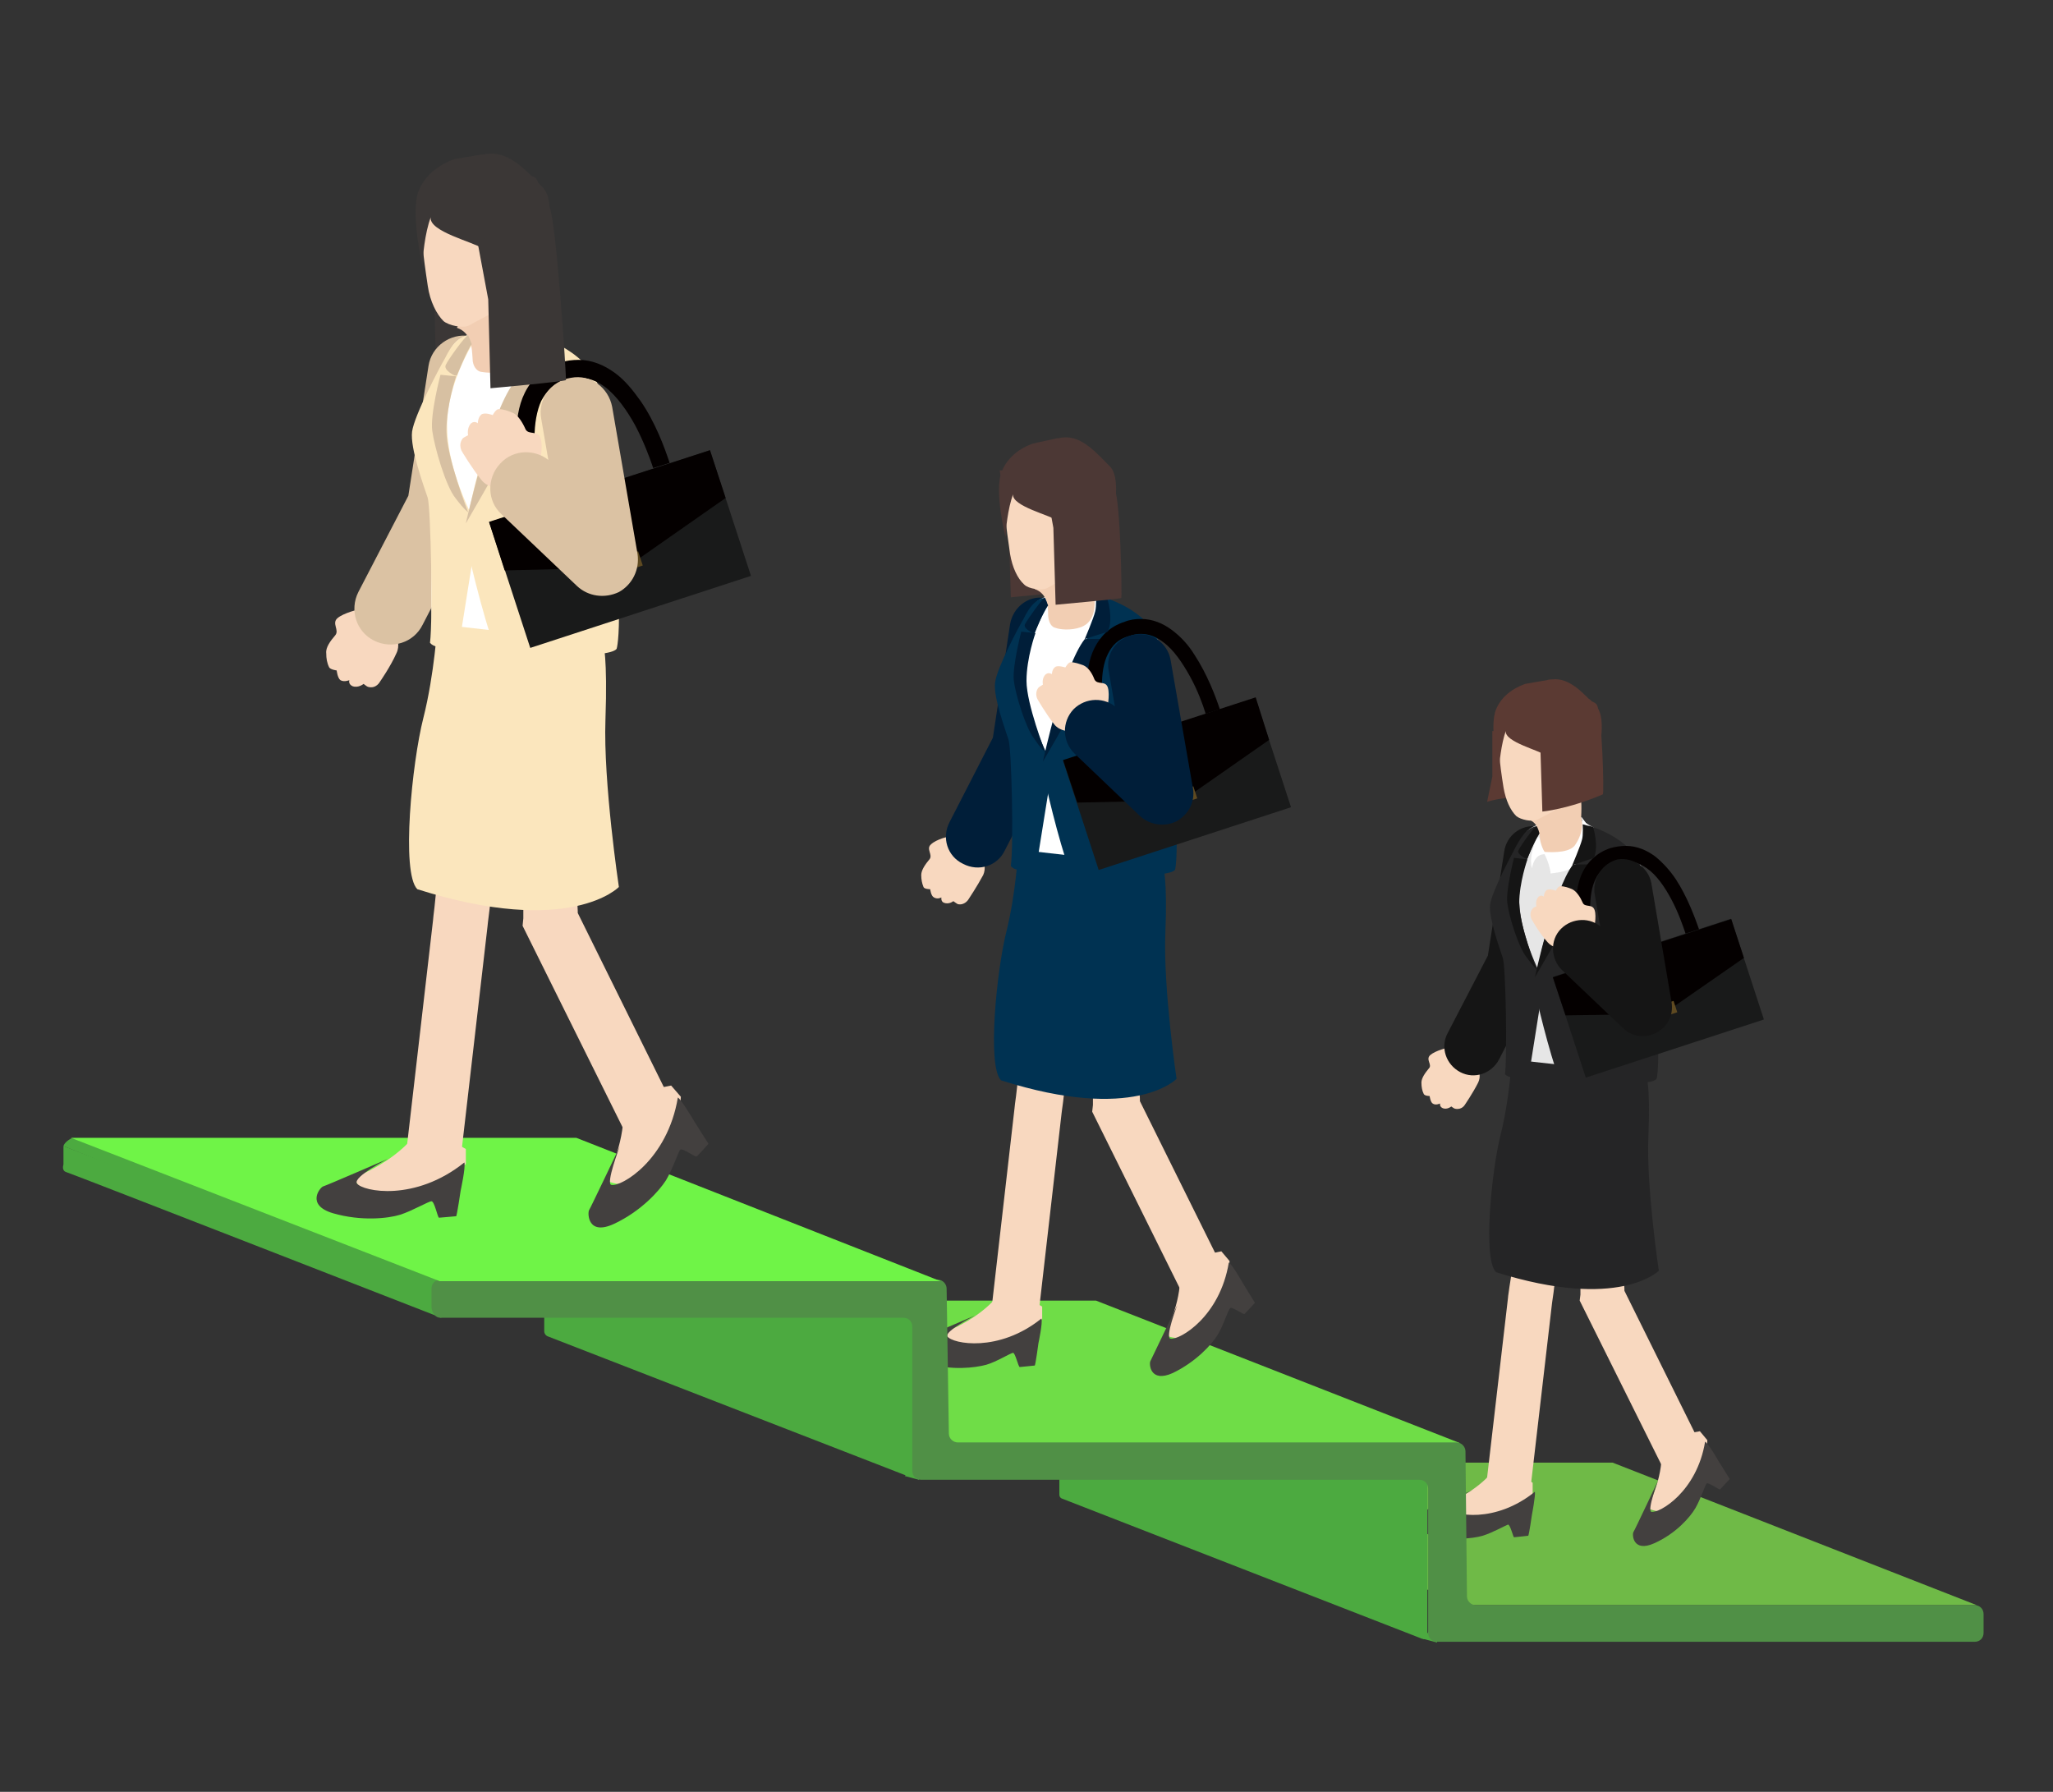 <svg version="1.1" id="レイヤー_1" xmlns="http://www.w3.org/2000/svg" x="0" y="0" viewBox="0 0 275 240" xml:space="preserve"><rect x="0" y="0" width="275" height="240" fill="#333333" stroke="none"/><style>.st21{fill:#fff}.st66{fill:#f8d8bf}.st72{fill:#f2ceb3}.st90{fill:#4c3835}.st91{fill:#001e39}.st92{fill:#43403f}.st93{fill:#003252}.st94{fill:#040000}.st95{fill:#191a1a}.st96{fill:#5f4a21}.st120{fill:#4caa40}.st122{fill:#5b3a33}.st123{fill:#151515}.st125{fill:#252526}.st129{fill:#3b3736}.st130{fill:#dbc2a3}.st131{fill:#fbe6bd}.st132{fill:#d7c0a2}</style><path class="st120" d="M8.5 156s-.3.8.4 1c.7.2 50.2 19.5 50.2 19.5v-.9L8.5 156zm0-2.5s.1-.5 1-1c.8-.6 18.9 6.9 18.9 6.9l31.5 12.1-2.1 2-49.3-20zm114.6 44.7l-1.9-.5 1.9-2.1zm69.4 21.8l-1.9-.5 1.7-2.1z"/><path fill="#6fba47" d="M264.8 215h-68.2l-49.4-19.1H216z"/><path class="st122" d="M199.9 104l-.7 3.4s3.6-1.3 8.2 0c.2 0 1.3-5.3.8-6.7-.5-1.4-8.3-2.8-8.3-2.8v6.1z"/><path class="st66" d="M194 140.3s-1.7.4-2.4 1 .3 1.3-.2 1.8c-.5.6-1 1.3-1 1.9 0 .6.1 1.1.3 1.5.1.3.8.3.8.3s.1.8.4 1c.4.3 1 0 1 0s-.1.4.3.6c.6.3 1.2-.2 1.2-.2s.4.3.5.3c.9.2 1.3-.5 1.3-.5s1.1-1.6 1.8-3c.4-.8.1-1.6 0-2.1"/><path class="st123" d="M201.5 114l-2.2 14-5.4 10.4c-1 1.9-.2 4.2 1.7 5.2s4.2.2 5.2-1.7l5.9-11.5 2.3-15.3c.3-2.1-1.1-4.1-3.2-4.4-2-.3-4 1.2-4.3 3.3z"/><path class="st66" d="M210.3 149.6s.1 1.3.2 3.4c.2 3.1.5 7.7.8 11.9.1 2.1.2 4 .3 5.6 0 .8.1 1.4.1 2v1.1h.9l-.9-.1h.9l-.9-.1-.1.8 11.3 22.7 5.3-2.6-10.9-22-2.6 1.3 2.9.2v-.4c0-.5 0-1.1-.1-2-.1-3-.5-8.6-.8-13.4-.3-4.8-.6-8.9-.6-8.9l-5.8.5z"/><path class="st66" d="M205 149.5s-.7 5.7-1.4 11.6c-.4 3-.7 5.9-1 8.3-.1 1.2-.3 2.2-.4 2.9-.1.8-.2 1.3-.2 1.5l-3 25.8 5.9.7 3-25.8c0-.1.1-.6.2-1.4.3-2.6 1-8.4 1.6-13.4.3-2.5.6-4.9.8-6.6.2-1.7.3-2.8.3-2.8l-5.8-.8z"/><path d="M216.7 112.6c1.3.9 4.1 3.5 4.5 7.4.3 3.6 1.3 15.8-1.4 24.4-3.5 2.5-8.1 2.5-11 1.2-2.9-1.3-6.1-2.9-6.6-3.4s0-11.9-.1-12.9c-.2-1-2.2-6.7-1.9-8.8.2-1.8 1.7-3.8 2.6-5.7.4-.8 1-2.9 2-3.7 1.1-1 5.8-1.9 7.6-.9 1.2.8 4.3 2.4 4.3 2.4z" fill="#e6e6e6"/><path class="st66" d="M222.3 192.7c0 .1.1.2.1.3.4 1.6.3 4.9-1.7 8.9.2.4 1.9.6 1.9.6l2.6-1.6 3.2-3.6.3-4.4-1-1.2-5.4 1z"/><path class="st92" d="M222.1 198.3s-3.1 6.6-3.3 6.9c-.2.3-.1 2.8 2.8 1.5 2.9-1.3 4.8-3.5 5.5-4.7.7-1.2 1.3-3.1 1.5-3.3.2-.2 1.6.8 1.8.8.1-.1 1.2-1.3 1.3-1.4l-1.5-2.4s-1.3-2.3-1.8-2.6c-1.1 6.7-6.1 9.6-7.2 9.4-.6-.2.9-4.2.9-4.2z"/><path class="st66" d="M200.7 195.8l-.1.3c-.8 1.5-3.1 3.8-7.2 5.5-.1.4 1 1.7 1 1.7l3 .5 4.8-.5 3.1-3.1v-1.6l-4.6-2.8z"/><path class="st92" d="M197.2 199.6s-6.7 2.9-7 3c-.3.1-2 2 1.1 2.9 3 .9 5.9.6 7.3.2 1.3-.4 3.1-1.4 3.4-1.5.3 0 .7 1.7.8 1.7.2 0 1.8-.2 1.9-.2.1 0 .5-2.8.5-2.8s.5-2.6.4-3.1c-5.3 4.3-11 3.2-11.6 2.2-.7-.5 3.2-2.4 3.2-2.4z"/><path class="st125" d="M202.5 141.9s-.3 5.4-1.5 10.1c-1.2 4.8-2.4 16.7-.6 18.4 16.5 5.2 21.8-.2 21.8-.2s-1.7-11.3-1.4-18c.3-6.8-.3-8.3-.3-8.3l-18-2z"/><path class="st125" d="M206.8 110.7s-3.5 5-3.3 10.1c.2 5.1 3.3 10.6 3.3 10.6l-2 12.6s-2.3.8-3.2-.1c.3-2.7.1-14.4-.3-15.6-.4-1.2-1.9-5.4-1.7-7.1.2-1.8 3.1-7.1 3.5-7.9.8-1.4 1.7-3 3.7-2.6z"/><path class="st72" d="M212 103.6c-.4 1.5-1.6 1.3-.6 2.1.6.7.4 3.5.4 3.7.4 1.9.4 4.3-1.5 5-1.3.4-2.7.3-3.1.1-.4-.1-.9-.6-.9-1.5 0-1.2-.1-2.8-1.7-3.3.8-1.6 4.1-5.3 4.1-5.3l3.3-.8z"/><path class="st21" d="M211.8 109.5c.3.6.2 2.3-.9 3.8-1 1.1-3.7.8-4.2.8.5.7 1 2.3 1 2.9 1.2-.2 3.3-.2 4.7-2.5 1.3-2.2.4-3.9-.2-4.6-.4-.5-.3-.5-.4-.4z"/><path class="st125" d="M212.8 110.6s5.6 1.5 7 5.5c1.1 5.1 2.2 19.5 2.3 23.5.1 4-.2 4.9-.2 4.9-.8 1.1-10.8.8-13 .2-1.4-3.8-3.2-11.2-3.3-12.2-.1-1 2.1-13.3 6.2-17.7 1.7-2.1 1-4.2 1-4.2z"/><path class="st123" d="M210.7 115.8s3-.1 3.3.1c.2.2-8.4 15-8.4 15s2.5-11.7 5.1-15.1z"/><path class="st66" d="M210.5 104.4l3-2.1s.9-4.4-.5-6.5c-1.4-2.1-4.9-4.2-8.8-1.8-3.8 2.3-3.5 5.7-3.5 5.7s.1 2.1.7 5.8c.3 1.7.9 3 1.7 3.8.6.5 2.1.8 2.8.5l2.1-1.1c1.3-.9 2.6-2.2 2.7-3.6l-.2-.7z"/><path class="st122" d="M204.3 91.6c-.5.2-2.9 1-3.9 3.4s.4 8.2.4 8.2c0-.9.3-3.6.9-5.3-.2 1.5 4.6 2.6 5.6 3.4 1 .7 4.4 3.5 4.4 3.7 0 .2.9.9.9.9s.8.5.9.2c.1-.3.1-2.3.3-3.5.2-1.1 1.6-6.4 0-8-1.6-1.6-3.5-3.9-5.9-3.6-.2 0-.4 0-.7.1"/><path class="st122" d="M206.9 100.2l4.2 5s2 1.1 2 .9c0-.2 1.1-11.2 0-12.3-1.1-1.1-8.7.8-8.7.8l2.5 5.6z"/><path class="st123" d="M205.8 110.7c-.3 0-2.2 2.7-2.4 3.2-.3.5 1 1.1 1 1.1h.2s1.2-3 1.6-3.4c-.3-.6-.4-.9-.4-.9zm0 19.1s-2.3-6-2.3-8.8c0-2.8 1.1-5.9 1.1-5.9l-1.8-.2s-1.1 4.3-.9 6c.2 1.8 1.5 5.9 2.5 7.2 1 1.4 1.4 1.7 1.4 1.7z"/><path class="st94" d="M214.2 128.9c-.5-1.7-1.3-4.5-1.2-7.2 0-1.5.2-2.9.7-3.9.5-1.1 1.3-1.8 2.6-2.3.5-.2 1-.2 1.5-.2 1 0 1.9.4 2.8 1 1.3.9 2.4 2.5 3.3 4.2.9 1.7 1.5 3.4 1.9 4.6l1.8-.6c-.6-1.7-1.6-4.4-3.1-6.7-.8-1.2-1.7-2.2-2.8-3.1-1.1-.8-2.4-1.4-3.9-1.4-.7 0-1.4.1-2.1.3-1.8.6-3 1.8-3.7 3.2-.7 1.4-.9 3.1-.9 4.8 0 3 .8 5.9 1.3 7.7l1.8-.4z"/><path transform="rotate(-18.071 222.129 133.721)" class="st95" d="M209.6 126.6h25.1v14.2h-25.1z"/><path class="st94" d="M209.7 136l13.1-.2 10.8-7.5-1.7-5.2-23.9 7.8z"/><path transform="rotate(-18.071 222.646 135.353)" class="st96" d="M220.8 134.6h3.7v1.6h-3.7z"/><path class="st66" d="M213.5 124.5s.4-1.7.1-2.6c-.3-.9-1.3-.3-1.6-1-.3-.7-.8-1.5-1.4-1.8-.5-.2-1-.4-1.6-.4-.3 0-.6.6-.6.6s-.8-.3-1.2-.1c-.4.3-.4.9-.4.9s-.3-.3-.7 0c-.5.5-.3 1.3-.3 1.3s-.5.2-.5.3c-.6.7-.1 1.5-.1 1.5s1 1.8 2.1 3c.6.7 1.5.8 2 .9"/><path class="st123" d="M213.6 119.7l2.7 15.9 3.8-.7 2.7-2.8-8.2-7.8c-1.5-1.5-4-1.4-5.5.1s-1.4 4 .1 5.5l8.2 7.8c1.2 1.2 3 1.4 4.5.6 1.5-.8 2.3-2.4 2-4.1l-2.7-15.9c-.4-2.1-2.4-3.5-4.5-3.2-2 .5-3.4 2.5-3.1 4.6zm-.2-8.9s.8 2.5.1 4.1c-.9.3-2.9 1-2.9 1s1.1-2.6 1.3-3.4c.2-.6.1-2.1.1-2.1l1.4.4z"/><path class="st21" d="M206.2 112.2c.2.8.5 1.9 1 2.2-.5 0-1.6-.1-2 1.9-.4-1.4.3-3.4.8-4.2l.2.1z"/><path class="st122" d="M206.3 99.1l.3 9.6s3.4-.3 8.1-2.3c.2-.1-.1-10.7-.8-12-.8-1.3-8.7-1.3-8.7-1.3l1.1 6z"/><path class="st120" d="M57.9 172.7v3L8.5 156.5v-3zm84 6.4v21.1c0 .2.1.4.3.5l48.3 18.8c.4.1.7-.1.7-.5v-20.4c0-.2-.1-.4-.3-.5l-49-19"/><path fill="#6fdd47" d="M195.6 193.3h-68.4l-49.3-19.1h68.9z"/><path class="st90" d="M135.1 69.7l.3 10.3s8.8-.8 8.8-1c.1-.2-.1-13.1-.9-14.6-.8-1.4-9.4-1.4-9.4-1.4l1.2 6.7z"/><path class="st66" d="M127.2 112s-1.8.4-2.5 1.1c-.7.6.3 1.4-.2 2-.5.6-1.1 1.4-1.1 2.1 0 .6.1 1.1.3 1.6.1.3.9.3.9.3s.1.9.5 1.1c.5.3 1 0 1 0s-.1.5.3.7c.7.3 1.3-.2 1.3-.2s.4.3.6.4c.9.2 1.4-.6 1.4-.6s1.2-1.8 2-3.3c.4-.9.1-1.7 0-2.2"/><path class="st91" d="M135.3 83.6L133 98.8l-5.8 11.3c-1.1 2.1-.3 4.6 1.8 5.6 2.1 1.1 4.6.3 5.6-1.8l6.4-12.5 2.5-16.5c.4-2.3-1.2-4.4-3.5-4.8-2.2-.4-4.3 1.2-4.7 3.5z"/><path class="st66" d="M144.9 122.2s.1 1.4.2 3.7c.2 3.3.6 8.4.8 12.9.1 2.2.3 4.4.4 6 0 .8.1 1.6.1 2.1v1.3h1l-1-.1h1l-1-.1-.1.9 12.2 24.6 5.7-2.8-11.8-23.8-2.9 1.4 3.2.2v-.5c0-.5 0-1.2-.1-2.1-.2-3.2-.5-9.3-.9-14.5-.3-5.2-.6-9.7-.6-9.7l-6.2.5z"/><path class="st66" d="M139.1 122s-.8 6.2-1.5 12.6c-.4 3.2-.8 6.4-1.1 9-.2 1.3-.3 2.4-.4 3.2-.1.8-.2 1.4-.2 1.6l-3.2 27.9 6.3.7 3.2-27.9c0-.1.1-.7.2-1.5.3-2.9 1.1-9 1.8-14.5.3-2.7.6-5.3.9-7.2.2-1.9.4-3.1.4-3.1l-6.4-.8z"/><path class="st21" d="M151.7 82.1c1.4 1 4.5 3.8 4.9 8 .4 3.9 1.4 17.1-1.5 26.4-3.7 2.7-8.8 2.7-11.9 1.3-3.1-1.4-6.6-3.1-7.1-3.6-.6-.5 0-12.9-.1-14-.2-1.1-2.3-7.2-2-9.5.3-2 1.9-4.1 2.9-6.2.4-.9 1.1-3.1 2.1-4 1.2-1 6.3-2 8.3-1 1.2.9 4.4 2.6 4.4 2.6z"/><path class="st66" d="M157.8 168.8c0 .1.1.2.1.3.4 1.8.3 5.3-1.9 9.6.2.4 2.1.6 2.1.6l2.8-1.8 3.5-3.9.3-4.7-1.1-1.3-5.8 1.2z"/><path class="st92" d="M157.7 174.8s-3.4 7.1-3.6 7.5c-.2.3-.1 3 3 1.6 3.1-1.5 5.2-3.8 6-5.1.8-1.3 1.4-3.4 1.7-3.6.2-.2 1.8.9 1.9.8.1-.1 1.3-1.4 1.4-1.5l-1.6-2.6s-1.4-2.5-1.9-2.8c-1.2 7.3-6.6 10.4-7.8 10.2-.8-.1.9-4.5.9-4.5z"/><path class="st66" d="M134.5 172.1l-.1.3c-.8 1.6-3.3 4.2-7.8 6-.1.5 1.1 1.8 1.1 1.8l3.3.5 5.2-.6 3.4-3.4V175l-5.1-2.9z"/><path class="st92" d="M130.6 176.2s-7.2 3.1-7.6 3.2c-.4.1-2.1 2.2 1.2 3.2s6.4.6 7.9.2c1.4-.4 3.3-1.6 3.6-1.6.3 0 .7 1.9.9 1.9.2 0 1.9-.2 2-.2.1 0 .5-3 .5-3s.6-2.8.4-3.3c-5.7 4.6-11.9 3.4-12.6 2.4-.4-.7 3.7-2.8 3.7-2.8z"/><path class="st93" d="M136.4 113.8s-.3 5.8-1.6 11-2.6 18.1-.7 19.9c17.9 5.7 23.5-.2 23.5-.2s-1.8-12.2-1.5-19.5c.3-7.3-.3-9-.3-9l-19.4-2.2z"/><path class="st93" d="M141 80.1s-3.8 5.4-3.6 10.9c.2 5.5 3.6 11.5 3.6 11.5l-2.2 13.7s-2.5.9-3.4-.2c.4-2.9.1-15.6-.3-16.9-.4-1.3-2.1-5.8-1.8-7.7.2-1.9 3.3-7.7 3.8-8.5.8-1.6 1.8-3.2 3.9-2.8z"/><path class="st72" d="M146.7 72.4c-.4 1.6-1.8 1.4-.7 2.2.7.8.4 3.8.4 4 .4 2.1.5 4.6-1.6 5.4-1.4.5-2.9.3-3.4.1-.5-.1-.9-.6-1-1.6 0-1.3-.1-3-1.8-3.6.8-1.7 4.4-5.7 4.4-5.7l3.7-.8z"/><path class="st93" d="M147.5 79.9s6.1 1.6 7.6 5.9c1.1 5.6 2.4 21.1 2.5 25.4.1 4.3-.2 5.3-.2 5.3-.9 1.2-11.6.8-14.1.2-1.5-4.1-3.4-12.1-3.5-13.2-.1-1.1 2.3-14.4 6.7-19.1 1.8-2.2 1-4.5 1-4.5z"/><path class="st91" d="M145.3 85.6s3.3-.1 3.5.1c.3.2-9.1 16.3-9.1 16.3s2.7-12.7 5.6-16.4z"/><path class="st66" d="M145.1 73.2l3.2-2.3s1-4.8-.5-7.1-5.3-4.5-9.5-2c-4.1 2.5-3.8 6.1-3.8 6.1s.2 2.2.8 6.3c.3 1.8 1 3.3 1.9 4.1.6.6 2.3.8 3 .5l2.2-1.2c1.4-.9 2.9-2.3 2.9-3.9l-.2-.5z"/><path class="st90" d="M138.4 59.4c-.6.2-3.1 1.1-4.2 3.7s.5 8.9.5 8.9c0-1 .3-3.9 1-5.8-.2 1.6 5 2.8 6.1 3.6 1.1.8 4.8 3.8 4.7 4 0 .2.9 1 .9 1s.9.5 1 .2c.1-.3.1-2.5.3-3.8.2-1.2 1.7-6.9 0-8.7-1.7-1.7-3.8-4.2-6.3-3.9-.2 0-.5.1-.8.1"/><path class="st90" d="M141.1 68.7l4.5 5.4s2.2 1.1 2.2.9c0-.2 1.1-12.1 0-13.3-1.2-1.2-9.5.9-9.5.9l2.8 6.1z"/><path class="st91" d="M139.9 80.1c-.3.1-2.3 2.9-2.6 3.5-.3.6 1.1 1.2 1.1 1.2h.2s1.3-3.3 1.8-3.7c-.3-.8-.5-1-.5-1z"/><path class="st91" d="M140 100.7s-2.5-6.4-2.5-9.5c0-3.1 1.2-6.4 1.2-6.4l-1.9-.2s-1.2 4.6-1 6.5c.2 1.9 1.6 6.4 2.7 7.8 1 1.5 1.5 1.8 1.5 1.8z"/><path class="st94" d="M149 99.7c-.6-1.8-1.4-4.9-1.4-7.8 0-1.6.2-3.1.8-4.3.6-1.2 1.4-2 2.8-2.4.6-.2 1.1-.3 1.6-.3 1.1 0 2.1.4 3 1.1 1.4 1 2.6 2.8 3.6 4.6 1 1.8 1.7 3.7 2.1 5l1.9-.6c-.6-1.8-1.7-4.7-3.4-7.3-.8-1.3-1.8-2.4-3-3.3-1.2-.9-2.6-1.5-4.2-1.5-.7 0-1.5.1-2.2.4-1.9.6-3.2 1.9-4 3.5-.8 1.6-1 3.4-1 5.1 0 3.2.8 6.4 1.5 8.4l1.9-.6z"/><path transform="rotate(-18.071 157.668 104.959)" class="st95" d="M144.1 97.3h27.1v15.4h-27.1z"/><path class="st94" d="M144.3 107.5l14.1-.3 11.6-8.1-1.8-5.7-25.8 8.4z"/><path transform="rotate(-18.071 158.207 106.72)" class="st96" d="M156.2 105.9h4v1.7h-4z"/><path class="st66" d="M148.3 95s.4-1.9.1-2.9c-.3-1-1.4-.3-1.8-1.1-.3-.8-.8-1.6-1.5-1.9-.6-.2-1.1-.4-1.7-.4-.3 0-.7.7-.7.7s-.9-.3-1.3-.1c-.5.3-.5 1-.5 1s-.4-.3-.8 0c-.6.5-.4 1.4-.4 1.4s-.5.3-.6.4c-.6.8-.1 1.6-.1 1.6s1.1 1.9 2.2 3.3c.6.8 1.6.9 2.1 1"/><path class="st91" d="M148.5 89.8l3 17.2 4.1-.7 2.9-3-8.8-8.4c-1.7-1.6-4.3-1.5-5.9.1-1.6 1.7-1.5 4.3.1 5.9l8.8 8.4c1.3 1.2 3.3 1.5 4.9.7 1.6-.9 2.5-2.6 2.2-4.4l-3-17.2c-.4-2.3-2.6-3.8-4.8-3.4-2.4.4-3.9 2.5-3.5 4.8zm-.2-9.7s.9 2.7.1 4.5c-.9.3-3.1 1-3.1 1s1.2-2.8 1.4-3.7c.2-.7.1-2.3.1-2.3l1.5.5z"/><path class="st90" d="M141.1 70.7l.3 10.3s8.8-.8 8.8-.9c.1-.2-.1-13.1-.9-14.6-.8-1.4-9.4-1.4-9.4-1.4l1.2 6.6z"/><path class="st120" d="M72.9 157.3v21c0 .3.2.6.5.7l47.9 18.6c.5.2 1-.2 1-.7v-20c0-.3-.2-.6-.5-.7l-48.9-18.9"/><path d="M59 176.5h62c.7 0 1.2.5 1.2 1.2V197c0 .7.5 1.2 1.2 1.2h66.7c.7 0 1.2.5 1.2 1.2v19.3c0 .7.5 1.2 1.2 1.2h72c.7 0 1.2-.5 1.2-1.2v-2.5c0-.7-.5-1.2-1.2-1.2h-66.8c-.6 0-1.2-.5-1.2-1.2l-.2-19.4c0-.6-.5-1.2-1.2-1.2h-66.8c-.6 0-1.2-.5-1.2-1.2l-.3-19.4c0-.6-.5-1.2-1.2-1.2H59c-.7 0-1.2.5-1.2 1.2v2.5c.1.9.6 1.4 1.2 1.4z" fill="#509046"/><path fill="#6ff447" d="M126 171.6H58.9L9.5 152.4h67.7z"/><path class="st129" d="M58.2 41.1l.3 11.9s10.1-.9 10.1-1.1c.1-.2-1.3-21.5-2.2-23.2-1-1.6-9.6 4.9-9.6 4.9l1.4 7.5z"/><path class="st66" d="M48.1 81.6s-2.1.5-2.9 1.2c-.8.7.3 1.6-.3 2.3-.6.7-1.3 1.6-1.2 2.4 0 .7.1 1.3.4 1.9.2.3 1 .4 1 .4s.1 1 .5 1.3c.5.3 1.2 0 1.2 0s-.2.5.4.8c.8.3 1.5-.3 1.5-.3s.5.4.6.4c1.1.3 1.6-.7 1.6-.7s1.4-2 2.2-3.8c.5-1 .1-2 0-2.6"/><path class="st130" d="M57.4 49l-2.7 17.4L48 79.3c-1.2 2.4-.3 5.3 2.1 6.5 2.4 1.2 5.3.3 6.5-2.1L64 69.4l2.9-18.9c.4-2.6-1.4-5.1-4-5.5-2.6-.4-5.1 1.4-5.5 4z"/><path class="st66" d="M68.4 93.2s.1 1.7.3 4.2c.3 3.8.6 9.6.9 14.8.2 2.6.3 5 .4 6.9.1 1 .1 1.8.1 2.5v1.5h1.4l-1.4-.1v.1h1.4l-1.4-.1-.1 1 14 28.2 6.6-3.2-13.5-27.3-3.3 1.6 3.6.3v-.6c0-.6 0-1.3-.1-2.4-.2-3.7-.6-10.6-1-16.7-.4-6-.7-11.1-.7-11.1l-7.2.4z"/><path class="st66" d="M61.7 93.1s-.9 7.1-1.8 14.5c-.4 3.7-.9 7.4-1.3 10.3-.2 1.5-.3 2.7-.4 3.6-.1.9-.2 1.6-.2 1.8l-3.7 32 7.3.8 3.7-32c0-.2.1-.8.2-1.7.4-3.3 1.3-10.4 2-16.6.4-3.1.7-6.1 1-8.2.3-2.1.4-3.5.4-3.5l-7.2-1z"/><path class="st21" d="M76.2 47.3c1.6 1.1 5.1 4.3 5.6 9.2.4 4.5 1.6 19.7-1.8 30.3-4.3 3.1-10.1 3.1-13.7 1.5-3.6-1.6-7.5-3.6-8.2-4.2-.7-.6 0-14.8-.2-16-.2-1.3-2.7-8.3-2.3-10.9.3-2.3 2.1-4.7 3.3-7.1.5-1 1.2-3.6 2.4-4.5 1.4-1.2 7.2-2.3 9.5-1.1 1.7.8 5.4 2.8 5.4 2.8z"/><path class="st66" d="M83.2 146.7c0 .1.1.2.1.3.5 2 .3 6.1-2.1 11 .3.5 2.4.7 2.4.7l3.2-2 4-4.4.4-5.4-1.3-1.5-6.7 1.3z"/><path class="st92" d="M83 153.6s-3.9 8.2-4.1 8.5c-.2.4-.2 3.5 3.4 1.8s6-4.4 6.9-5.8c.9-1.5 1.7-3.9 1.9-4.1.3-.3 2 1 2.2.9.2-.1 1.5-1.6 1.6-1.7l-1.9-3s-1.7-2.9-2.2-3.2c-1.4 8.4-7.6 12-8.9 11.7-.8-.1 1.1-5.1 1.1-5.1z"/><path class="st66" d="M56.5 150.5l-.1.3c-1 1.9-3.8 4.8-8.9 6.9-.1.5 1.3 2.1 1.3 2.1l3.8.6 5.9-.7 3.9-3.8v-2l-5.9-3.4z"/><path class="st92" d="M52 155.2s-8.3 3.6-8.7 3.7c-.4.1-2.4 2.5 1.3 3.6 3.8 1.1 7.4.7 9 .2 1.6-.5 3.8-1.8 4.2-1.8.4 0 .8 2.1 1 2.2.2 0 2.2-.2 2.3-.2.1 0 .6-3.4.6-3.4s.7-3.2.5-3.8c-6.6 5.3-13.6 3.9-14.4 2.8-.5-.9 4.2-3.3 4.2-3.3z"/><path class="st131" d="M58.6 83.6s-.4 6.7-1.9 12.6c-1.5 5.9-3 20.7-.8 22.9 20.5 6.5 27-.3 27-.3s-2.1-14-1.8-22.4c.3-8.4-.3-10.3-.3-10.3l-22.2-2.5z"/><path class="st131" d="M64 44.9s-4.3 6.2-4.1 12.5C60 63.7 64 70.6 64 70.6l-2.5 15.7s-2.9 1-3.9-.2c.4-3.3.1-17.9-.3-19.4-.5-1.5-2.4-6.7-2.1-8.9.3-2.2 3.8-8.8 4.4-9.8.8-1.6 1.9-3.5 4.4-3.1z"/><path class="st72" d="M70.5 36.2c-.5 1.8-2 1.6-.8 2.6.8.9.4 4.3.5 4.6.5 2.4.6 5.3-1.9 6.2-1.6.5-3.4.3-3.9.2-.5-.1-1.1-.7-1.1-1.8-.1-1.4-.1-3.4-2.1-4.1 1-2 5-6.5 5-6.5l4.3-1.2z"/><path class="st131" d="M71.4 44.8s7 1.8 8.7 6.8c1.3 6.4 2.8 24.2 2.8 29.2.1 4.9-.3 6.1-.3 6.1-1 1.4-13.3.9-16.2.2-1.8-4.7-3.9-13.9-4.1-15.1-.1-1.2 2.7-16.5 7.7-21.9 2.3-2.7 1.4-5.3 1.4-5.3z"/><path class="st132" d="M68.8 51.3s3.7-.1 4 .1c.3.3-10.4 18.7-10.4 18.7s3.2-14.6 6.4-18.8z"/><path class="st66" d="M68.6 37.1l3.7-2.6s1.1-5.5-.6-8.1c-1.7-2.7-6.1-5.2-10.9-2.3-4.7 2.9-4.4 7-4.4 7s.2 2.6.9 7.2c.3 2.1 1.2 3.8 2.1 4.7.7.6 2.6 1 3.4.6l2.6-1.4c1.7-1.1 3.3-2.7 3.3-4.5l-.1-.6z"/><path class="st129" d="M60.9 21.3c-.6.2-3.6 1.3-4.8 4.2s.5 10.2.5 10.2c0-1.2.3-4.5 1.1-6.6-.3 1.9 5.7 3.3 7 4.2 1.3.9 5.5 4.4 5.4 4.6 0 .2 1.1 1.2 1.1 1.2s1 .6 1.1.2c.1-.4.1-2.9.4-4.3.2-1.4 2-7.9 0-9.9s-4.3-4.8-7.3-4.5c-.3 0-.6.1-.9.1"/><path class="st129" d="M64.1 31.9l5.2 6.2s2.5 1.3 2.5 1.1c0-.2 1.3-13.9 0-15.3-1.3-1.4-10.9 1-10.9 1l3.2 7z"/><path class="st132" d="M62.7 44.9c-.4.1-2.7 3.3-3 4-.3.7 1.2 1.4 1.2 1.4h.3s1.5-3.7 2-4.2c-.3-.8-.5-1.2-.5-1.2zm0 23.7s-2.9-7.4-2.9-10.9 1.3-7.3 1.3-7.3l-2.1-.2s-1.4 5.3-1.1 7.5c.3 2.2 1.8 7.4 3.1 9 1.2 1.6 1.7 1.9 1.7 1.9z"/><path class="st94" d="M73.1 67.5c-.7-2.1-1.6-5.6-1.5-8.9 0-1.8.3-3.6.9-4.9.7-1.3 1.6-2.3 3.2-2.8.7-.2 1.3-.3 1.8-.3 1.3 0 2.4.4 3.5 1.2 1.6 1.2 3 3.2 4.1 5.2 1.1 2.1 1.9 4.2 2.4 5.7l2.2-.7c-.7-2.1-1.9-5.4-3.9-8.3-1-1.4-2.1-2.8-3.5-3.8s-3-1.7-4.8-1.7c-.8 0-1.7.1-2.6.4-2.2.7-3.7 2.2-4.6 4-.9 1.8-1.1 3.8-1.2 5.9 0 3.7.9 7.4 1.7 9.6l2.3-.6z"/><path transform="rotate(-18.071 83.037 73.5)" class="st95" d="M67.5 64.7h31.1v17.7H67.5z"/><path class="st94" d="M67.6 76.4l16.3-.4 13.3-9.3-2.1-6.4-29.6 9.6z"/><path transform="rotate(-18.066 83.62 75.504)" class="st96" d="M81.3 74.5h4.6v2h-4.6z"/><path class="st66" d="M72.3 62s.5-2.2.1-3.3c-.3-1.1-1.6-.4-2-1.2-.4-.9-1-1.9-1.7-2.2-.7-.3-1.3-.5-1.9-.5-.4 0-.8.8-.8.8s-1-.4-1.5-.1c-.5.4-.5 1.2-.5 1.2s-.4-.4-.9 0c-.6.6-.4 1.6-.4 1.6s-.6.3-.7.4c-.7.9-.1 1.8-.1 1.8s1.3 2.2 2.6 3.8c.7.9 1.8 1 2.4 1.1"/><path class="st130" d="M72.5 56.1l3.4 19.7 4.7-.8 3.3-3.5-10.1-9.6c-1.9-1.8-5-1.8-6.8.2-1.8 1.9-1.8 5 .2 6.8l10.1 9.6c1.5 1.4 3.7 1.7 5.6.8 1.8-1 2.8-3 2.5-5.1L82 54.5c-.5-2.6-2.9-4.4-5.5-3.9-2.7.4-4.5 2.9-4 5.5z"/><path class="st132" d="M72.2 45s1 3 .2 5.1c-1.1.4-3.6 1.2-3.6 1.2s1.4-3.2 1.7-4.2c.2-.8.2-2.6.2-2.6l1.5.5z"/><path class="st129" d="M65.4 40.1l.3 11.9s10.1-.9 10.1-1.1c.1-.2-1.3-21.5-2.2-23.2-1-1.6-9.6 4.9-9.6 4.9l1.4 7.5z"/></svg>